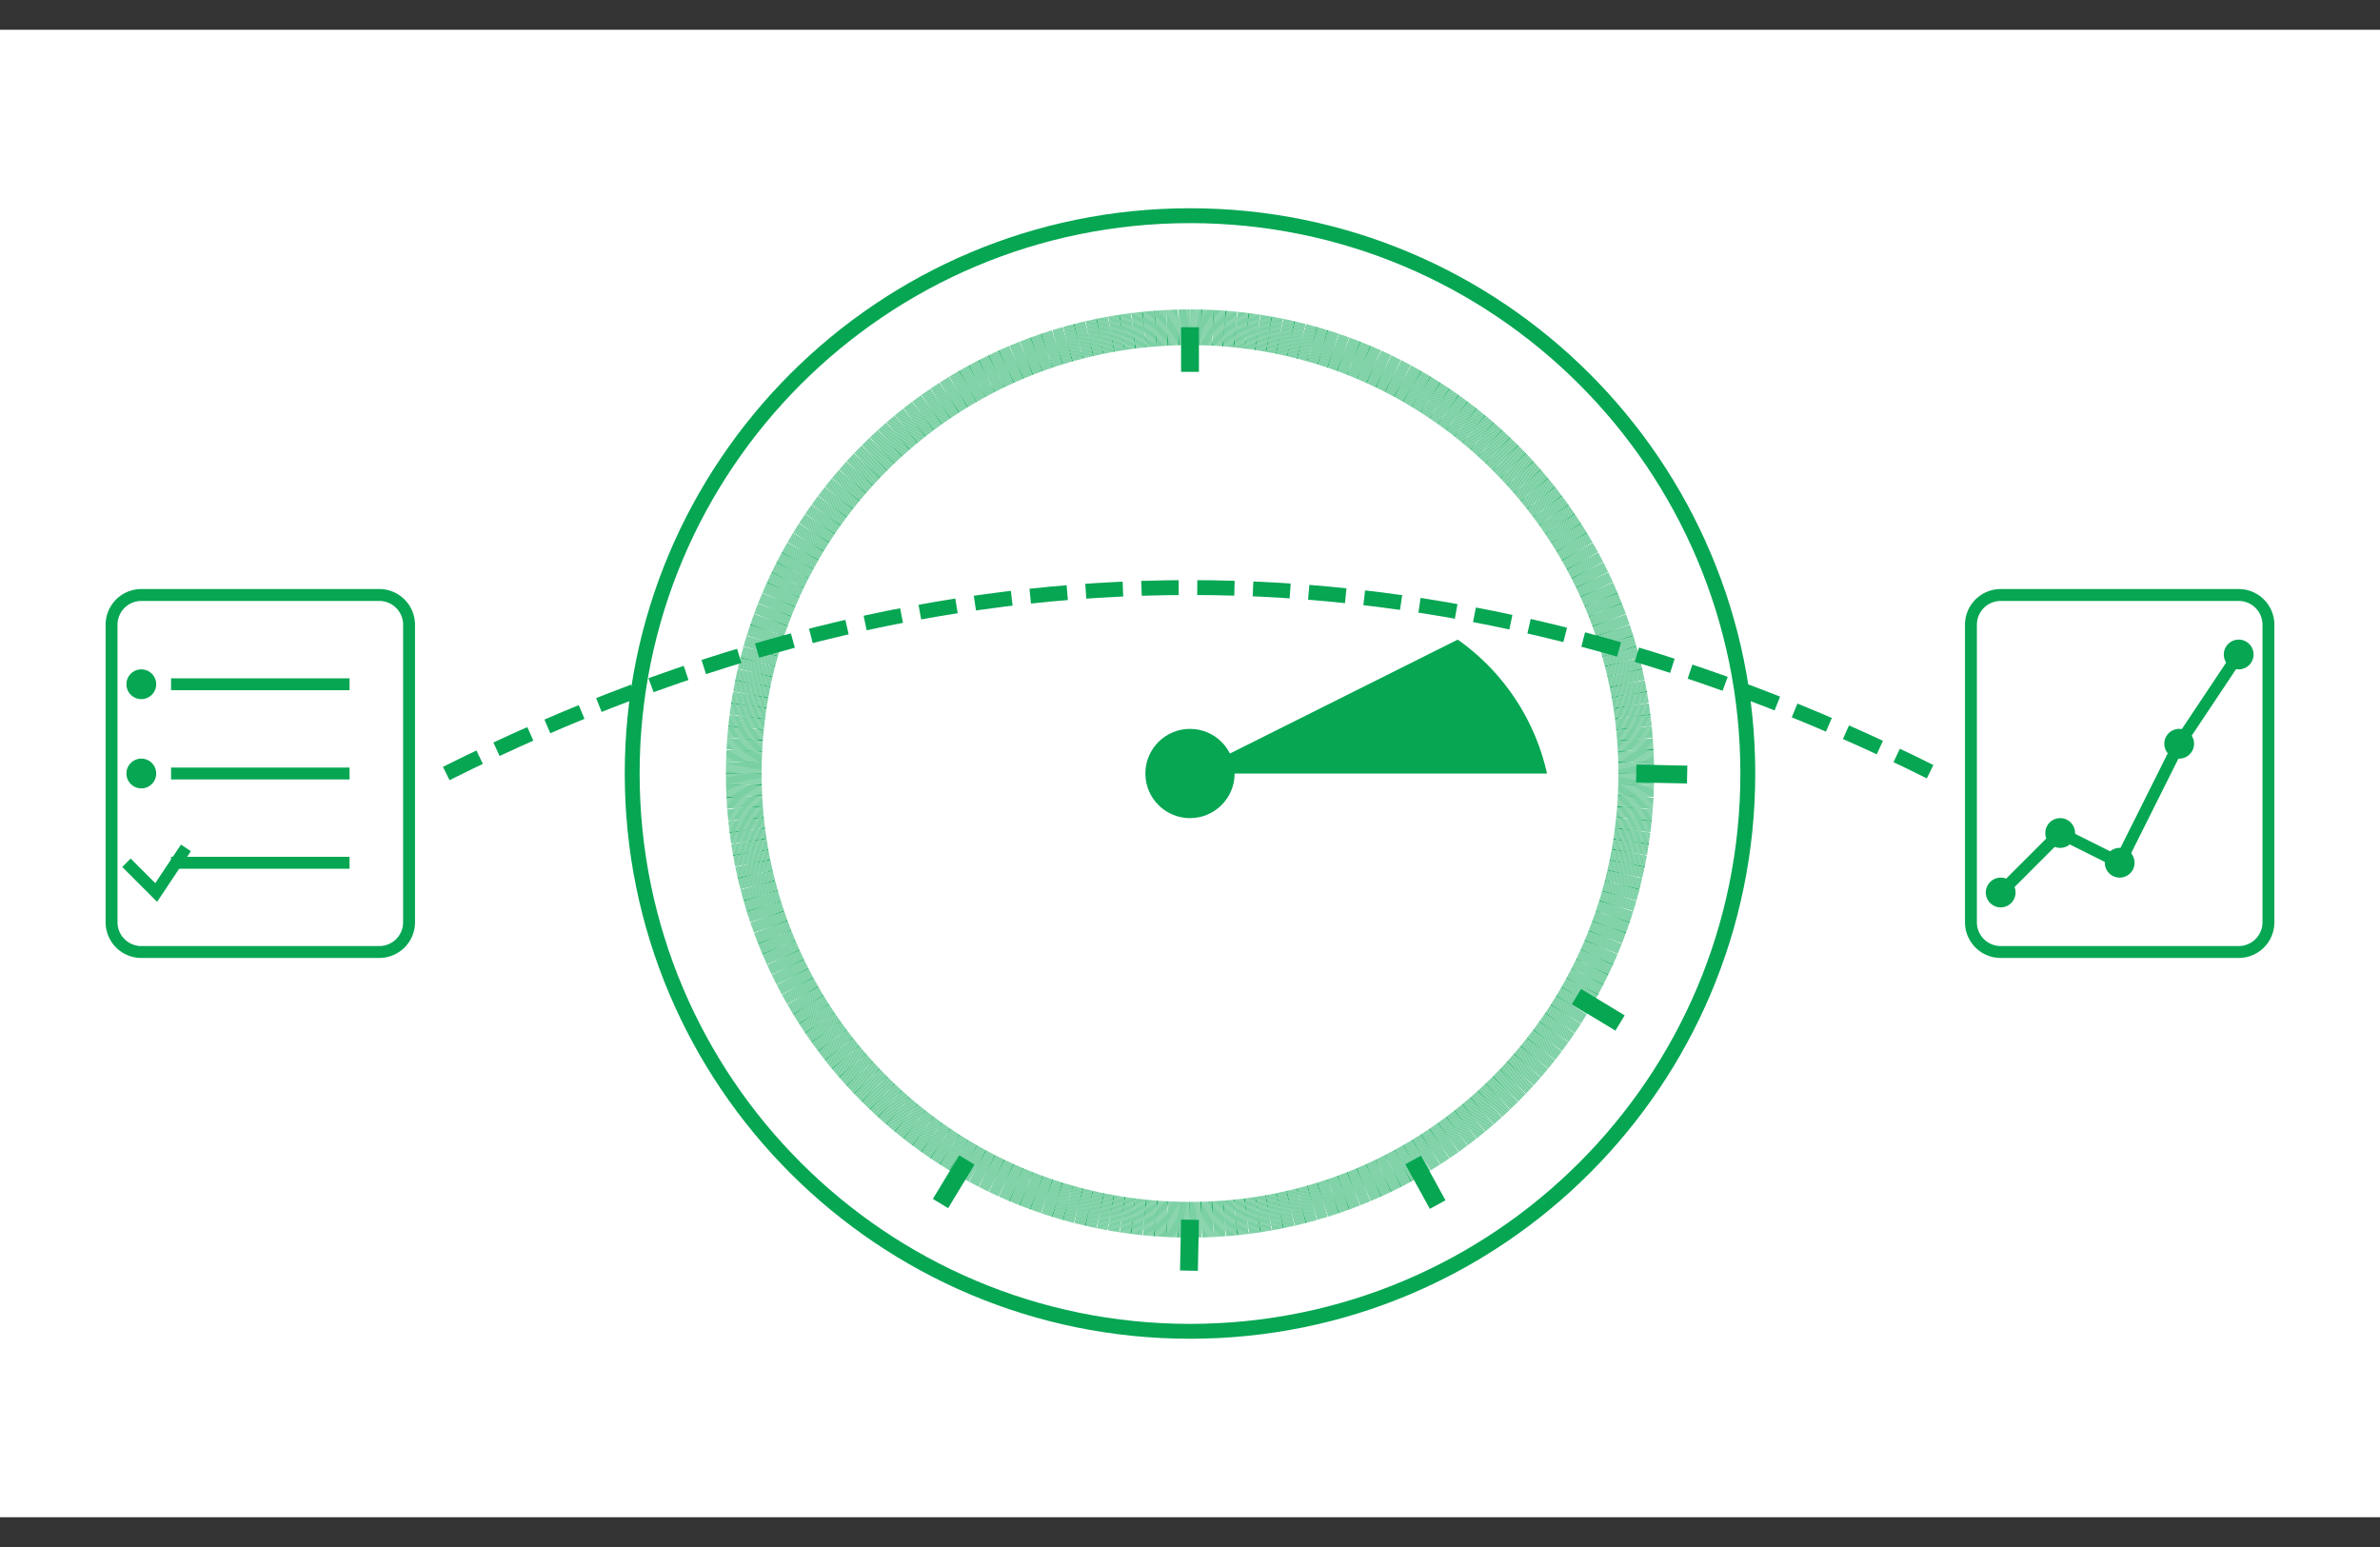 <svg xmlns="http://www.w3.org/2000/svg" width="640" height="416" fill="none" viewBox="0 0 640 416"><rect x="0" y="0" width="640" height="416" fill="#333333" stroke="none"/><g clip-path="url(#a)"><g clip-path="url(#b)"><path fill="url(#c)" d="M720 8H-80v400h800z"/><path fill="#fff" stroke="#06A653" stroke-width="4" d="M320 358c82.843 0 150-67.157 150-150S402.843 58 320 58s-150 67.157-150 150 67.157 150 150 150Z"/><path stroke="#06A653" stroke-dasharray="0.12 0.12" stroke-width="9.6" d="M320 328c66.274 0 120-53.726 120-120S386.274 88 320 88s-120 53.726-120 120 53.726 120 120 120Z"/><path fill="#06A653" d="m320 208 72-36a60 60 0 0 1 24 36z"/><path fill="#06A653" d="M320 220c6.627 0 12-5.373 12-12s-5.373-12-12-12-12 5.373-12 12 5.373 12 12 12"/><path stroke="#06A653" stroke-width="4.8" d="M320 100V88m119.997 119.998 13.693.285m-29.768 59.714 11.715 7.093M380 311.92l6.6 12m-66.598 4.077-.285 13.693m-59.714-29.768-7.093 11.715"/><path fill="#fff" stroke="#06A653" stroke-width="3.2" d="M102 160H38a8 8 0 0 0-8 8v80a8 8 0 0 0 8 8h64a8 8 0 0 0 8-8v-80a8 8 0 0 0-8-8Z"/><path stroke="#06A653" stroke-width="3.2" d="M46 184h48m-48 24h48m-48 24h48"/><path fill="#06A653" d="M38 188a4 4 0 1 0 0-8 4 4 0 0 0 0 8m0 24a4 4 0 1 0 0-8 4 4 0 0 0 0 8"/><path stroke="#06A653" stroke-width="3.2" d="m34 232 8 8 8-12"/><path fill="#fff" stroke="#06A653" stroke-width="3.2" d="M602 160h-64a8 8 0 0 0-8 8v80a8 8 0 0 0 8 8h64a8 8 0 0 0 8-8v-80a8 8 0 0 0-8-8Z"/><path stroke="#06A653" stroke-width="3.2" d="m538 240 16-16 16 8 16-32 16-24"/><path fill="#06A653" d="M538 244a4 4 0 1 0 0-8 4 4 0 0 0 0 8m16-16a4 4 0 1 0 0-8 4 4 0 0 0 0 8m16 8a4 4 0 1 0 0-8 4 4 0 0 0 0 8m16-32a4 4 0 1 0 0-8 4 4 0 0 0 0 8m16-24a4 4 0 1 0 0-8 4 4 0 0 0 0 8"/><path stroke="#06A653" stroke-dasharray="10 5" stroke-width="4" d="M120 208q200-100 400 0"/></g></g><defs><clipPath id="a"><rect width="640" height="416" fill="#fff" rx="4"/></clipPath><clipPath id="b"><rect width="800" height="400" fill="#fff" transform="translate(-80 8)"/></clipPath><linearGradient id="c" x1="-80" x2="31920" y1="8" y2="64008" gradientUnits="userSpaceOnUse"><stop stop-color="#fff"/><stop offset="1" stop-color="#E6F5ED"/></linearGradient></defs></svg>